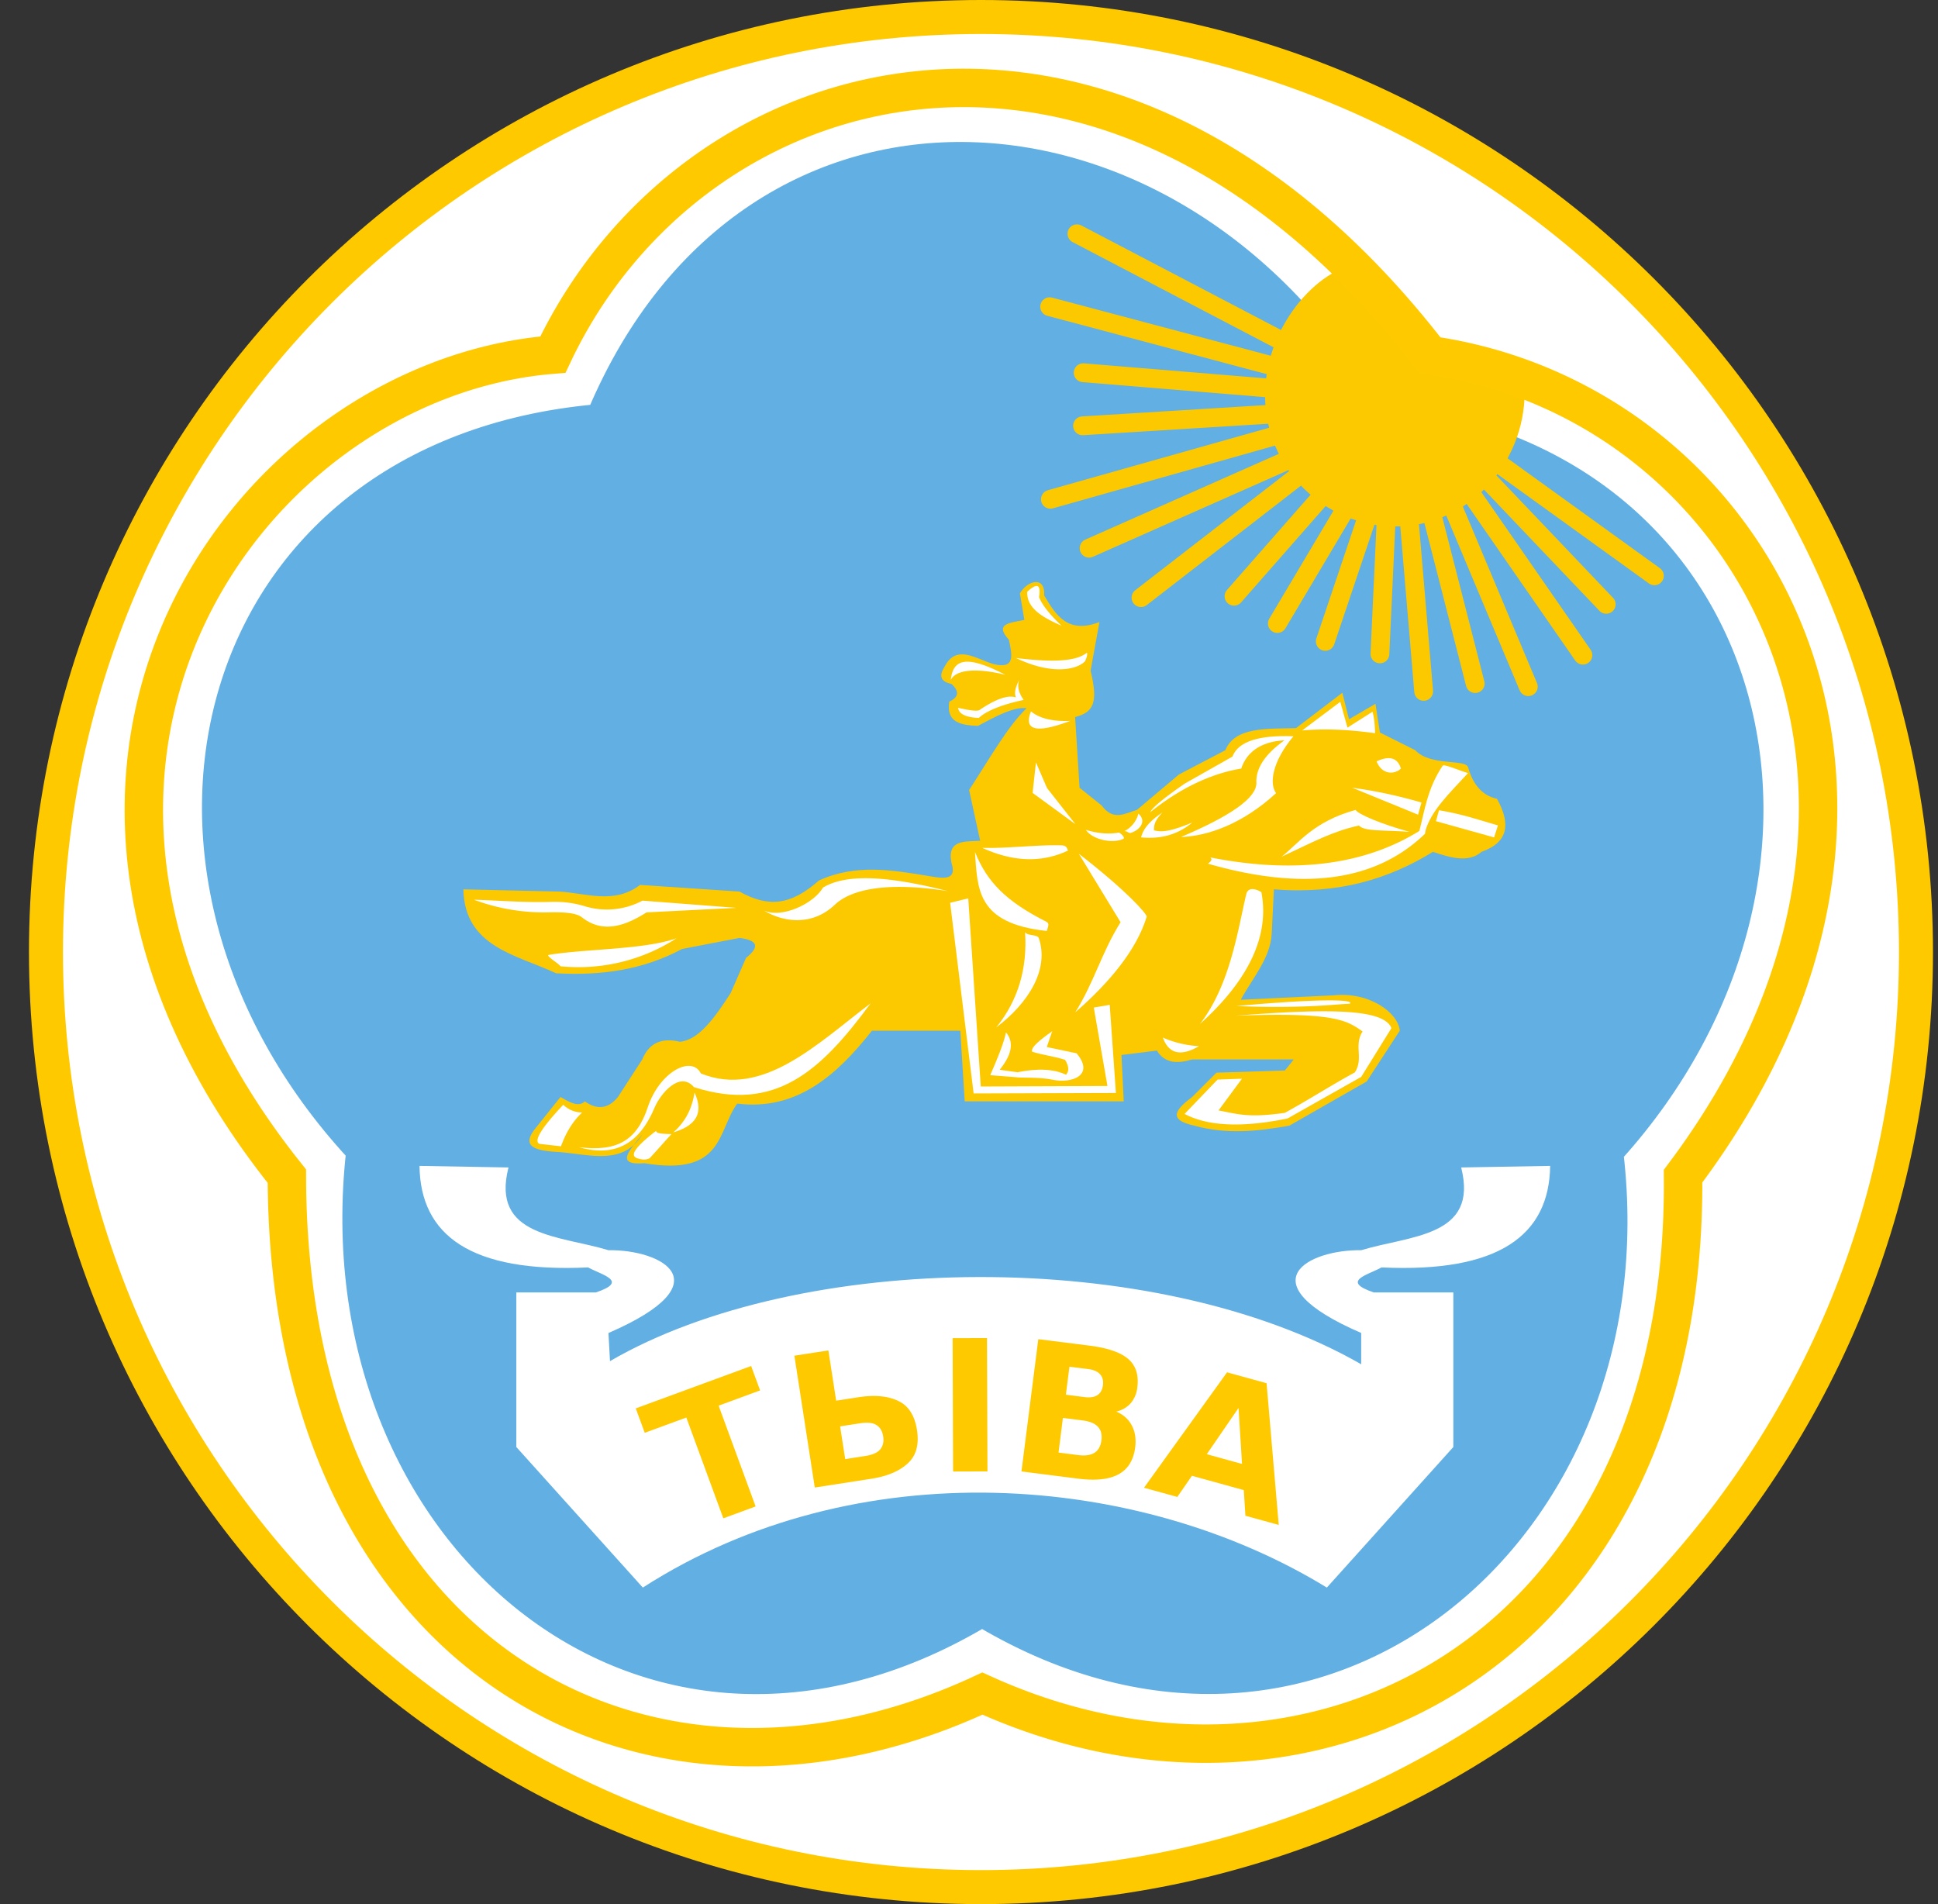 <svg xmlns="http://www.w3.org/2000/svg" width="57" height="56" fill="none" viewBox="0 0 57 56"><rect x="0" y="0" width="57" height="56" fill="#333333" stroke="none"/><g clip-path="url(#a)"><path fill="#fff" stroke="#ffc900" d="M28.852.5c15.188 0 27.5 12.312 27.5 27.5s-12.312 27.5-27.5 27.5c-15.187 0-27.5-12.312-27.5-27.5S13.665.5 28.852.5Z"/><path fill="#61afe3" fill-rule="evenodd" d="M10.455 33.98c-1.231 11.255 8.53 19.538 18.524 13.626 9.994 5.912 19.752-2.405 18.45-13.593 7.514-8.34 4.608-20.836-7.012-21.932-5.696-9.785-18.347-10.722-22.91.028-11.602 1.11-14.644 13.531-7.052 21.87" clip-rule="evenodd"/><path stroke="#61afe3" stroke-width=".43" d="M10.39 33.915C9.16 45.17 18.892 53.573 28.886 47.661c9.994 5.912 19.953-2.523 18.651-13.711 7.514-8.34 4.501-20.773-7.12-21.869-5.695-9.785-18.346-10.722-22.91.028-11.7 1.075-14.856 13.414-7.115 21.806Z" clip-rule="evenodd"/><path fill="#fcc900" fill-rule="evenodd" d="M21.683 32.457c1.734.216 2.915-.815 3.962-2.144h2.599l.13 2.079h4.677l-.066-1.364 1.04-.13c.244.392.623.383 1.04.26h2.987l-.26.325-2.013.064-.715.715c-.458.345-.758.67.065.844.931.261 1.862.168 2.793 0l2.274-1.299.974-1.494c-.043-.524-.895-1.155-1.949-1.04l-2.728.13c.345-.638.877-1.23.91-1.948l.065-1.3c1.89.154 3.39-.306 4.677-1.103.538.185 1.06.325 1.429 0 .811-.284.853-.843.454-1.56-.41-.088-.694-.387-.844-.909-.05-.282-1.103-.028-1.56-.52l-1.039-.52-.13-.844-.779.455-.195-.78-1.364 1.04c-.862.023-1.8-.04-2.078.65l-1.365.714-1.234 1.04c-.346.101-.693.342-1.04-.13l-.649-.52-.13-2.079c.53-.139.689-.404.455-1.364l.26-1.43c-.934.359-1.282-.206-1.624-.779.032-.606-.506-.433-.715-.065l.13.78c-.366.087-.912.085-.454.584.086.424.215.88-.455.715-.51-.148-1.08-.594-1.43.065-.158.248-.163.444.196.52q.357.325-.065.52c-.098.617.345.693.844.714.534-.288 1.065-.57 1.43-.52-.564.538-1.127 1.549-1.69 2.404l.325 1.494c-.444.03-.982-.045-.844.65.17.517-.227.466-.65.39-1.082-.178-2.165-.369-3.248.129-.844.743-1.494.792-2.338.325l-2.924-.195c-.757.577-1.58.244-2.37.195l-2.826-.065c.038 1.694 1.547 1.917 2.728 2.468 1.313.076 2.563-.098 3.703-.714l1.689-.325q.811.098.195.585l-.455 1.039c-.467.726-.942 1.385-1.494 1.429q-.812-.195-1.104.52l-.715 1.104q-.422.52-.974.13c-.183.178-.447.03-.715-.13l-.78.974c-.399.547.16.614.78.65.884.074 1.848.391 2.404-.52-.338.425-.847.92.065.845 2.342.392 2.14-.95 2.728-1.754" clip-rule="evenodd"/><path fill="#fff" fill-rule="evenodd" d="m18.906 46.69-3.72-4.133V38.01h2.342c.99-.334.16-.516-.23-.735-3.455.163-4.933-.945-4.96-2.986l2.618.046c-.525 2.05 1.506 1.996 2.94 2.434 1.543-.025 3.432.947 0 2.435l.045.827c5.548-3.229 15.995-3.397 22.094.092v-.92c-3.433-1.487-1.543-2.459 0-2.434 1.433-.437 3.464-.383 2.94-2.434l2.618-.046c-.028 2.04-1.506 3.149-4.96 2.986-.39.219-1.22.4-.23.735h2.342v4.547l-3.72 4.134c-5.537-3.39-13.832-4.043-20.119 0" clip-rule="evenodd"/><path fill="#ffc900" fill-rule="evenodd" d="m18.699 41.421 3.393-1.246.264.717-1.22.449 1.088 2.963-.95.35-1.088-2.964-1.223.449zm6.746 1.4q.315-.048.436-.186.132-.15.094-.392-.036-.237-.206-.338-.156-.095-.473-.046l-.587.09.15.964zm1.525-.764q.095.618-.241.952-.37.368-1.106.482l-1.659.257-.6-3.877 1-.154.229 1.477.66-.102q.734-.114 1.199.126.42.216.518.839m1.048-2.702 1.011-.003.014 3.922-1.011.003zm3.887 1.734q.237.03.373-.059.135-.088.161-.292.026-.2-.084-.32-.108-.123-.346-.153l-.555-.07-.105.823zm-.183 1.706q.302.038.47-.07.169-.108.203-.366.032-.253-.103-.398t-.44-.185l-.59-.075-.129 1.019zm1.111-1.28q.312.133.456.41.146.274.099.642-.072.563-.487.79-.416.23-1.193.13l-1.665-.212.495-3.89 1.506.19q.81.104 1.142.395.333.291.265.83a.86.86 0 0 1-.195.469.8.8 0 0 1-.423.245m3.749 2.31-1.525-.421-.43.622-.98-.27 2.443-3.395 1.162.32.358 4.168-.98-.27zm-1.088-1.056 1.036.286-.102-1.647z" clip-rule="evenodd"/><path fill="#fcc900" fill-rule="evenodd" d="M44.843 11.525c0 2.131-1.679 3.958-3.797 3.958-2.12 0-3.838-1.73-3.838-3.861s1.706-3.88 2.942-3.88l1.572 2.747z" clip-rule="evenodd"/><path stroke="#fcc900" stroke-linecap="round" stroke-width=".553" d="m31.675 6.875 7.809 4.088M30.872 9.02l8.52 2.265m-7.534-.323 7.258.598h.046m-7.322.963 7.414-.458m-8.36 2.619 7.809-2.205m-6.671 3.644 7.084-3.139m-5.557 4.593 6.108-4.73m-3.373 4.688 3.833-4.367m-2.558 5.17 2.88-4.849m-1.47 5.374 1.7-5.052m-.093 5.42.23-4.96m6.426 3.502-4.037-4.238m5.454 3.4-4.903-3.537m2.8 5.87-3.719-5.365m2.113 6.292-2.527-6.017m.965 5.926-1.47-5.742m-.046 5.971-.505-5.97"/><path stroke="#ffc900" stroke-width="1.13" d="M16.261 10.429c4.1-8.69 16.447-12.095 25.797.017 9.641 1.384 15.9 12.896 7.444 24.145.129 13.919-10.862 19.655-20.608 15.217-9.94 4.632-20.435-1.086-20.457-15.217-9.48-11.848-1.213-23.44 7.824-24.162Z" clip-rule="evenodd"/><path fill="#fff" fill-rule="evenodd" d="m21.66 26.7-2.764-.212a2.23 2.23 0 0 1-1.714.159c-.51-.15-.882-.124-1.103-.12-.713.014-1.426-.044-2.14-.066a5.9 5.9 0 0 0 2.167.372c.496-.013.845.017 1.01.146.585.459 1.216.29 1.9-.146zM16.566 32.492q-.961 1.02-.703 1.148l.637.073q.22-.618.623-.995a.8.8 0 0 1-.557-.226M19.297 33.258c-.726.56-.752.75-.535.813.185.055.263.026.34-.003.239-.254.41-.459.648-.713-.247-.009-.453-.013-.453-.097" clip-rule="evenodd"/><path fill="#fff" fill-rule="evenodd" d="M25.606 29.508c-1.47 2.003-2.816 3.226-5.195 2.465-.423-.495-.996.21-1.158.6-.419 1.003-1.104 1.484-2.222 1.167 1.132.14 1.702-.208 2.023-1.18.337-1.022 1.28-1.54 1.56-.99 1.811.736 3.422-.872 4.992-2.062" clip-rule="evenodd"/><path fill="#fff" fill-rule="evenodd" d="M20.427 32.133c.25.54.117.95-.623 1.17.409-.362.559-.772.623-1.17M36.362 29.588c2.475-.226 3.508-.195 3.335-.066-.288-.005-1.254.15-3.335.066M36.348 29.871c2.852-.102 3.246.118 3.728.465-.266.412.039.79-.227 1.203-.7.38-1.361.808-2.06 1.19-1.083.154-1.378.035-1.95-.071l.689-.933-.718.026-.97 1.01q1.036.545 3.03.133l2.165-1.222.89-1.435c-.225-.558-1.747-.587-4.577-.366M34.202 30.516c.179.498.549.55 1.063.252a3.1 3.1 0 0 1-1.063-.252M35.292 30.117c1.459-1.315 2.05-2.618 1.807-3.88-.23-.135-.403-.117-.445.062-.255 1.09-.479 2.676-1.362 3.818M40.444 21.562c-.015-.376-.033-.448-.075-.63l-.738.468-.211-.76-1.121.843c.732-.064 1.427-.016 2.145.08M35.59 25.215q.105.068-.063.186c2.782.798 4.913.54 6.383-.878q.033-.127-.004-.187-2.473 1.636-6.316.88" clip-rule="evenodd"/><path fill="#fff" fill-rule="evenodd" d="M41.925 24.428c.179-.6.698-1.09 1.253-1.692-.171-.04-.66-.256-.74-.225-.457.665-.546 1.374-.693 1.928q.098.066.18-.01" clip-rule="evenodd"/><path fill="#fff" fill-rule="evenodd" d="M42.323 23.828c.7.12 1.119.268 1.734.448-.022.067-.09.286-.113.352l-1.71-.477zM37.697 25.195c.961-.451 1.506-.748 2.272-.916.16.181.727.128 1.488.186-.837-.23-1.512-.52-1.587-.645-1.24.341-1.677.981-2.173 1.375M40.487 22.392q.57-.266.717.212c-.188.18-.557.19-.717-.212M33.83 23.886q.08-.194 1.01-.837l1.409-.798q.246-.657 1.794-.598c-.634.758-.712 1.395-.512 1.674-.992.913-2.017 1.263-2.797 1.29q2.213-.937 2.219-1.582-.04-.645.824-1.262c-.718.035-1.119.37-1.27.83-.783.129-1.698.499-2.676 1.283" clip-rule="evenodd"/><path fill="#fff" fill-rule="evenodd" d="M34.186 23.898q-.537.352-.624.73.879.087 1.506-.438c-.67.279-.911.286-1.13.229.017-.11-.035-.215.248-.52M32.639 29.552l.182 2.593-4.185.013-.691-5.607.533-.13.368 5.533 3.726-.015-.402-2.307zM27.878 26.208c-1.754-.447-2.985-.522-3.675-.102-.266.464-1.197.912-1.733.673.572.346 1.415.465 2.086-.173.416-.395 1.373-.704 3.322-.398M16.485 28.418a5.32 5.32 0 0 0 3.414-.824c-.952.337-2.671.31-3.752.488-.12.02.257.23.338.335M41.808 23.602c-1.161-.336-1.864-.403-2.043-.438l1.943.796zM29.881 19.352c1.108.533 1.837.319 2.036.089q.079-.183.053-.246c-.296.237-.89.301-2.089.157M30.212 17.405q.44-.407.349.157.126.33.66.84c-.591-.258-1.023-.523-1.009-.997M29.57 19.846c-1.164-.602-1.54-.458-1.606.152.181-.362.929-.32 1.605-.152" clip-rule="evenodd"/><path fill="#fff" fill-rule="evenodd" d="M28.675 25.055c.078 1.085.041 2.103 2.113 2.325.035-.124.09-.22-.011-.27-1.187-.601-1.746-1.169-2.102-2.055M29.3 30.218c.965-.732 1.563-1.716 1.253-2.629-.039-.112-.345-.06-.403-.175q.105 1.628-.85 2.804M31.731 25.11c1.43 1.107 2 1.77 1.996 1.85l-.769.163z" clip-rule="evenodd"/><path fill="#fff" fill-rule="evenodd" d="M32.958 27.123c-.56.892-.773 1.758-1.333 2.65 1.011-.88 1.805-1.84 2.102-2.813-.13-.067-.71.027-.769.163M29.589 30.361c-.069.325-.25.772-.465 1.26l.763.06c.11.027.673-.012 1.075.074.549.117 1.25-.124.703-.777-.253-.055-.625-.13-.877-.185l.16-.465c-.342.241-.632.473-.595.6.279.096.695.145.974.243q.172.285.026.437-.534-.255-1.426-.073l-.524-.073c.322-.402.451-.778.186-1.1M30.791 23.17l-.322-.748-.098.896z" clip-rule="evenodd"/><path fill="#fff" fill-rule="evenodd" d="m30.371 23.32 1.26.92-.84-1.068c-.031-.105-.342.022-.42.148M31.937 24.406q.52.16.975.08c.066.034.193.154.122.187-.309.145-.905.024-1.097-.267M33.065 24.447c.075-.018.137.069.197.048.328-.114.44-.382.22-.565a.8.8 0 0 1-.417.517M28.888 24.935q1.369.625 2.524.08c-.041-.098-.058-.149-.196-.153-.703-.022-1.625.096-2.328.073M29.975 20q-.093.266.133.584-.972.212-1.32.53-.57-.022-.61-.298.546.126.63.066.723-.49 1.074-.371-.085-.17.093-.511M30.323 20.922q.378.312 1.156.279-1.495.564-1.156-.28" clip-rule="evenodd"/></g><defs><clipPath id="a"><path fill="#fff" d="M.852 0h56v56h-56z"/></clipPath></defs></svg>